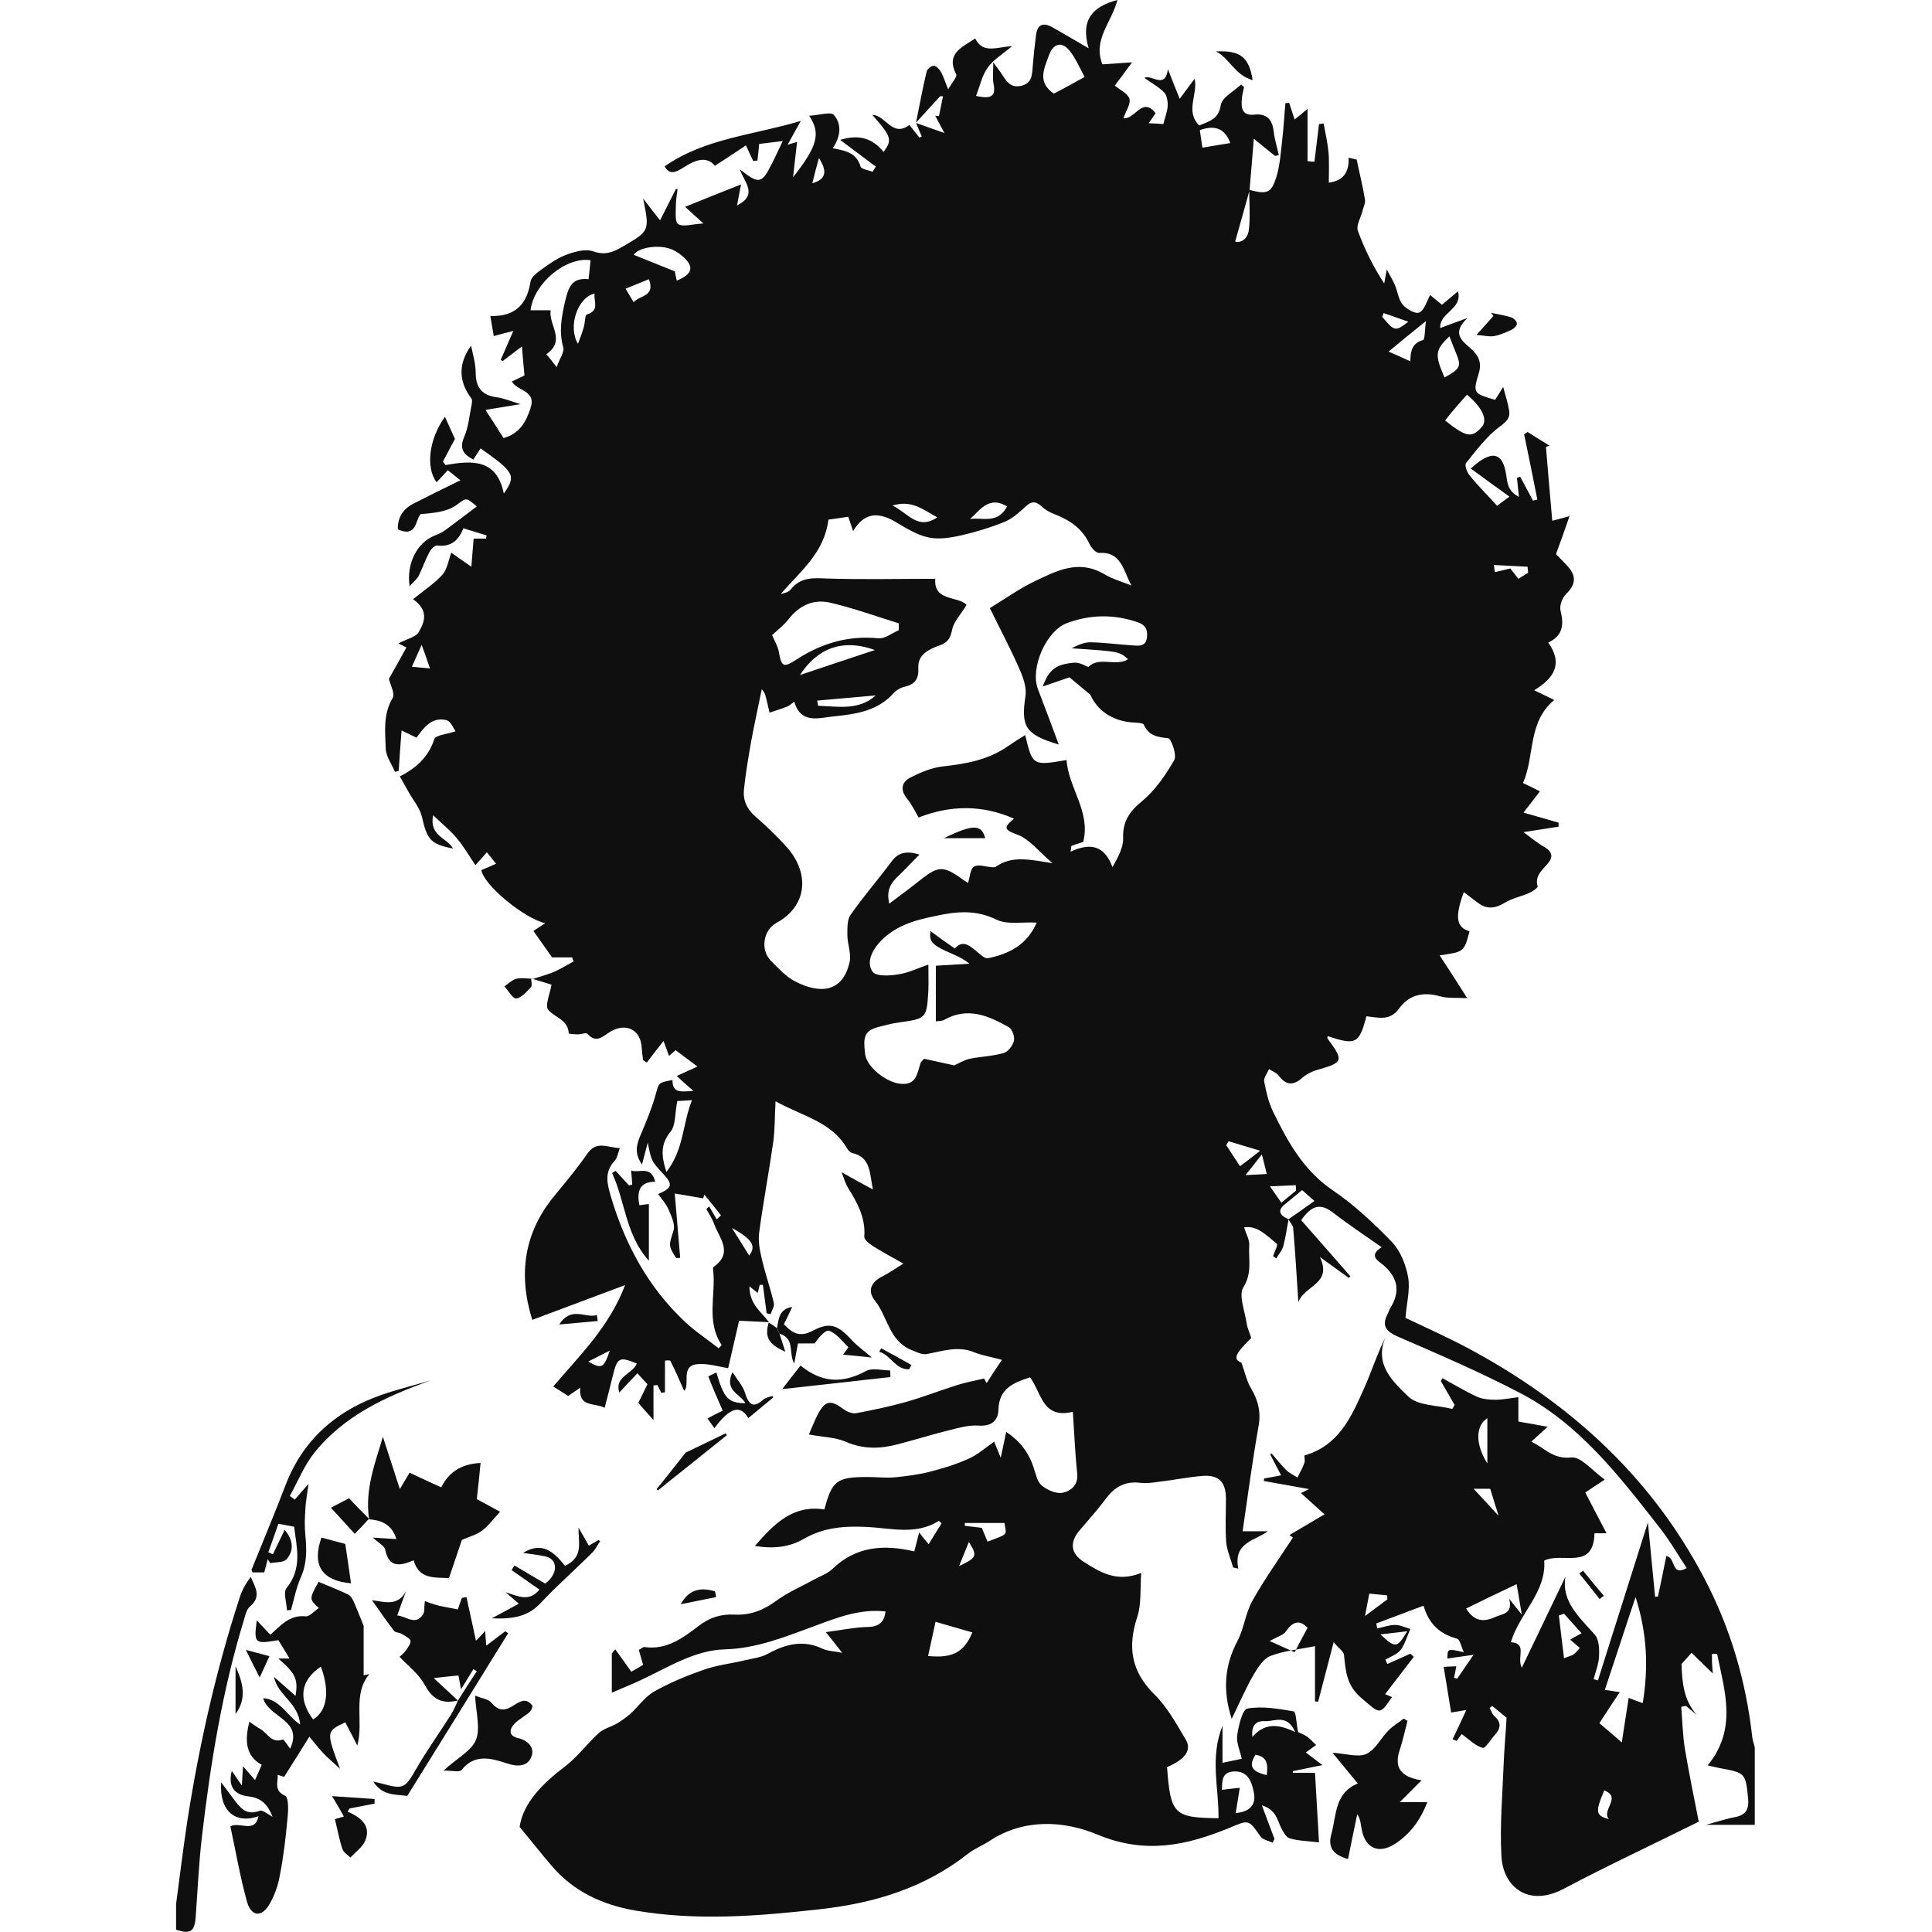 <?xml version="1.0" encoding="utf-8"?>
<!-- Generator: Adobe Illustrator 22.1.0, SVG Export Plug-In . SVG Version: 6.00 Build 0)  -->
<svg version="1.1" id="Calque_1" xmlns="http://www.w3.org/2000/svg" xmlns:xlink="http://www.w3.org/1999/xlink" x="0px" y="0px"
	 viewBox="0 0 672.6 672.6" style="enable-background:new 0 0 672.6 672.6;" xml:space="preserve">
<g>
	<path fill="#0F0F0F" d="M267.7,460.3c-3.3-0.2-6.6-0.3-10.4-0.5c-1.3,5.6-2.5,11-3.8,16.5c-3-0.4-6.8-1.7-10.6-1.4
		c-6.2,0.5-2.5,7.1-4.7,9.3c-1.5-3.2-3-6.9-4.8-10.4c-0.2-0.4-2-0.1-1.9-0.1c0,4.1,0,7.5,0,11c-0.4,0.1-0.9,0.1-1.3,0.2
		c-0.4-0.9-0.9-1.8-1.3-2.7c-0.5,0-1,0.1-1.4,0.1c0,3.7,0,7.4,0,12.1c-2.3-2.6-3.7-4.2-5.3-6c1.1-2.2,2.2-4.4,3.2-6.5
		c-1.1-1.2-2.1-2.3-3.5-3.8c-1.8,1.9-4,4.2-6.3,6.7c-1.8-5.6,4.6-6.4,6.1-10.1c-6-2.5-6.8-2.1-8.3,4c-0.9,3.6-1.8,7.3-2.9,11.4
		c-3.7-1.9-9.1,0-8.5-7c-1.7,1.2-3.1,2.1-4.2,2.9c-1.7-1.1-3.2-2.1-5.2-3.3c9.1-10.7,19.6-20.9,25-35.3c-10.7,4-21.3,8-32.3,12.1
		c-5-16-2.9-30.7,8.2-43.8c3.8-4.6,7.6-9.2,11-14.1c3.2-4.6,6.9-2.1,11.3-1.9c-0.7,1.8-0.9,3.4-1.8,4.4c-3.8,4.1-2.6,8.1-1.2,12.9
		c5,16.6,13,31.3,25.7,43.2c3.6,3.4,7.8,6.1,11.7,9.2c0.7-0.8,1.1-1.2,1-1.2c-5.4-8.1-2-17.2-2.9-25.8c-0.1-0.5-0.1-1.2,0.2-1.4
		c6.9-4.9,1.9-10,0.1-14.9c-0.6-1.8-1.8-3.5-2.7-5.2c0.3-0.3,0.7-0.6,1-0.9c0.9,1.5,1.7,3,2.6,4.5c0.5-0.5,1-0.9,1.5-1.4
		c-1.9-2.4-3.8-4.8-5.8-7.2c-0.1,0.4-0.3,0.9-0.4,1.3c-3.2-0.6-6.5-1.1-9.9-1.7c0.6,7.4,1.3,14.9,1.9,22.4c-0.5,0-1,0.1-1.4,0.1
		c-2.9-4.5-2.5-4.5-0.9-9.7c0.6-2.1-0.8-5-1.8-7.3c-0.8-1.9-2.3-3.5-3.6-5.3c4.9-2.1,5.2-3.3,2-6.8c-4.3-4.6-4.3-4.6-5.6-11.1
		c-0.6,2.3-1.2,4.6-2,7.6c-2.9-4.1-1.8-7.3-0.3-10.7c1.9-4.5,3.8-9.1,5.1-13.8c1.1-3.9,0.8-4,5.8-4.9c0,5,3.5,3.9,7.3,3.8
		c-2.1-1.8-3.6-3.2-5.8-5.2c2.5-1.1,4.5-2.1,7.2-3.3c-2.5-1.9-4.8-3.6-7.6-5.7c-0.1,0.1-1.1,1-2.3,2c-0.6-1.6-1.1-3-1.9-5.2
		c-2.2,2.8-4,5.1-5.8,7.5c-0.4-0.3-0.9-0.5-1.3-0.8c-0.2-1.4-0.4-2.9-0.5-4.3c-0.3-6.2-5.3-8.9-10.8-5.7c-2.6,1.5-4.9,4.4-8.1,0.8
		c-0.5-0.5-2.2,0.2-3.3,0.2c-1.1,0-3.2-0.2-3.2-0.3c-0.2-4.8-4.8-5.5-7.1-8.2c-1.3-1.5,0.6-5.7,1.1-8.8c-2-0.6-4.4-1.4-6.9-2.1
		l0.2,0.2c2.6-0.9,5.4-1.6,7.9-2.7c2.2-1,4.3-2.3,6.5-3.5c-0.2-0.5-0.4-0.9-0.5-1.4c-2.7,0-5.4,0-7,0c-2.5-3.5-4.4-6.2-6.5-9.2
		c1.2-0.8,2.7-1.8,4.1-2.7c-7.2-1.6-21.5-13.3-22.2-18.5c1.5-0.6,3.1-1.3,5.1-2.2c-1.1-1.4-2-2.5-3.2-4c-1.4,1.6-2.5,2.9-4,4.5
		c-2.2-3.3-4.1-6.6-6.5-9.4c-2.2-2.7-5-4.9-8.2-8c-1.5,7.3,5,7.9,6.9,11.6c-7.8-1.5-9-3.1-10.8-11c-0.7-3.1-3-5.7-4.6-8.6
		c-1-1.7-1.9-3.4-3.1-5.5c5.7-2.9,10-6.8,12-13c0.5-1.4,4.4-1.7,7.4-2.7c-0.6-0.8-1.6-3.5-3.2-3.9c-5-1.2-7.8,2.5-10.4,6.1
		c-1.4-0.7-2.9-1.4-5.2-2.5c-0.4,5.1-0.7,9.6-1,14.1c-0.4,0.1-0.8,0.2-1.3,0.3c-1.1-2.7-3.1-5.3-3.2-8c-0.2-5.9-1-12,2.4-17.7
		c0.9-1.6-0.9-4.7-1.3-6.7c1.9-3.3,3.8-6.7,6.1-10.9c-0.3-0.1-1.7-0.9-2.8-1.4c3-1.6,6.1-2.2,7.1-4c1.9-3.3,3.7-7.4-2-11.4
		c3.8-3.1,7.4-5.4,10.2-8.5c1.7-1.9,2.1-4.9,3.1-7.7c2,1.4,4.1,2.9,7,4.9c0.3-3.6,0.5-6.5,0.8-9.8c1.4,0,2.8,0,4.3,0
		c0.1-0.4,0.1-0.7,0.2-1.1c-2.6-0.8-5.1-1.6-8.1-2.5c-1.6,4.3-4.4,6.6-9.1,6c-0.8-0.1-2.2,1.3-2.7,2.3c-1.4,2.6-2.4,5.5-3.7,8.2
		c-0.6,1.2-1.8,2.1-3.2,3.7c-1.2-8,2.7-15.2,8.6-17.6c1.2-0.5,2.5-1,3.6-1.8c3.7-2.7,7.4-5.5,11.2-8.4c-4.2-3.6-3.7-2.8-7.5-0.2
		c-3.3,2.2-7.9,2.5-12.1,2.9c-1.9,2.3-1.3,8.2-7.9,5.3c-0.1-4.2,1.8-7.1,5.5-9c5.1-2.6,10.3-5.2,16.3-8.1c-1.6-1.3-2.9-2.3-4.4-3.5
		c-1.5,1.6-2.7,2.9-3.9,4.2c-3.9-5.2-2.6-15.2,2.9-22.8c1,2.3,2.1,4.6,3.5,7.7c-0.9,1.7-2.6,4.8-4.2,7.9c0.3,0.4,0.6,0.8,0.9,1.2
		c9.1-1.6,17.8-2.3,20.3,9.9c4.4-6.2,3.7-7.4-8.1-15.7c-0.8,1.2-1.6,2.5-2.5,3.9c-3.4-1.8-5-3.7-3.2-7.9c1.5-3.4,1.8-7.4,2.6-11.2
		c0.1-0.7,0.3-1.7-0.1-2.2c-4.4-5.9-4.7-11.9-0.1-18.4c0.6,3.1,1.6,6.2,1.6,9.3c0,5.2,2.1,8,7.3,8.7c2.4,0.3,4.7,1.3,8.3,2.4
		c-4.5,0.7-7.7,1.3-12.2,2c2.5,3.8,4.4,6.8,6.3,9.8c5.7-1.6,7.8-5.6,9.4-10.4c2.1-6.3-4.7-5.9-6.5-9.3c1.5-0.7,2.8-1.3,4.4-2.1
		c-0.3-3.1-0.6-6.2-0.9-10.1c-2.5,1.9-4.6,3.5-6.7,5.1c-0.2-0.1-0.5-0.3-0.7-0.4c1.3-3,2.7-6.1,4.4-10.1c-2.8,0.7-4.6,1.2-6.8,1.8
		c-0.4-2.2-0.7-4.2-1.2-7c8.8,0.3,12.8-4.2,14-12c0.2-1.3,1.8-2.7,3-3.6c2.8-2,5.7-4.2,8.9-5.5c3.1-1.2,7-2.4,9.9-1.4
		c4,1.4,6.8,0.4,10-1.5c9.7-5.6,9.7-5.5,7.4-16.9c2,2.6,3.5,4.6,5.9,7.6c2.3-4.6,3.9-7.7,5.5-10.9c0.2,0,0.4,0,0.6,0
		c-0.2,1.8-0.6,3.7-0.6,5.5c0,2.3-0.4,6,0.8,6.7c1.8,1.1,4.8,0,8.8-0.2c-3.1-2.8-5-4.5-6.4-5.8c6.4-2.6,12.7-5.1,19.5-7.8
		c-0.5,2.4-0.9,4.6-1.4,7.3c7.4-3.7,2.6-8,0.9-12.6c6.7,5.3,7.7,5.1,11.1-1.7c1.2-2.3,2.3-4.7,3.9-8.1c-3.5,0.4-6.1,0.8-8.2,1
		c-0.2,2.3-0.4,4.1-0.6,5.8c-0.5,0-1,0.1-1.5,0.1c-0.7-1.4-1.3-2.8-2.5-5.4c-3.7,2.5-7.1,4.7-10.8,7.1c-3.1-3.7-7.2-1.8-11.1,0.7
		c-2.5,1.6-4.8,2.6-6.4-0.5c13.9-9.7,30.5-10.8,47.4-15.8c-1.9,3.4-3.1,5.5-4.6,8.3c1.6-0.5,2.5-0.8,3.3-1
		c-0.4,3.8-0.9,7.5-1.4,12.3c8.4-10.7,9.8-15.2,5.6-21.4c3.5-0.2,7.5-1.5,8.6-0.3c2.9,3.3,2.3,7.7-0.4,11.6c4.1,0.8,8.3,1.4,9.7,6.4
		c0.3,0.9,2.7,1.2,4.2,1.8c0.4-0.6,0.7-1.2,1.1-1.8c-4-3-8-6-12.4-9.3c6.5-2,11.3-0.6,15.1,4.2c3.1-4.2,2.8-5.3-3.9-12.9
		c4.6,0,6.9,8,12.9,3.5c1.1,1.4,2.3,2.9,3.5,4.4c0.3-0.1,0.5-0.3,0.8-0.4c-0.7-1.6-1.3-3.1-2-4.7c3.2,1.1,6.4,2.3,9.9,3.5
		c-1.1-2.1-2.2-4-3.2-6c0.4,0,0.9,0.1,1.3,0.1c0.5-2.3,0.9-4.6,1.4-6.9c-0.3,0-0.7,0-1,0c-2.8,3.1-5.6,6.1-8.4,9.2
		c1.2-5.9,2.3-11.9,3.7-17.8c0.2-0.9,1.6-2,2.5-2c0.8,0,1.9,1.1,2.4,2c0.9,1.5,1.4,3.3,2.6,6.2c1.4-2.5,3.2-4.4,2.8-5.2
		c-3.7-7.2,1.9-9.4,6.6-12.5c2.8,5.5,7.5,2.9,12.8,2.7c-3.3,2.8-6.5,4.7-8.4,7.4c-2,2.7-2.7,6.3-4.1,9.9c5.1,1.1,7,0.3,6.1-4.2
		c-0.4-2-0.1-4.2-0.1-7.5c1.6,2.2,2.5,3.3,3.3,4.6c1.5,2.3,2.9,4.3,6.3,3.6c3.7-0.8,3.9-3.5,4.1-6.4c0.3-3.8,0.7-7.6,1.2-11.4
		c0.5-3.8,2.7-4.3,5.7-2.6c3.9,2.2,7.6,4.4,12.6,7.3C376,6.6,380.7,2.2,389,0c-1.8,7.5-8.7,13.8-5.2,22.4c3.1-0.2,6.1-0.4,10.3-0.7
		c-2.4,3.3-4.2,5.7-6,8.1c1.8,1.5,4.5,2.7,5.1,4.6c0.5,1.8-1.2,4.2-2.1,6.7c3.9,0.8,6.5-7.7,11.2-1.7c-0.6,0.9-1.3,2-2.4,3.5
		c2.3,0.1,4.2,0.2,5.1,0.3c0.6-2.5,1.4-4.3,1.5-6.2c0.1-1.6-0.2-3.7-1.2-4.8c-1.9-2-4.5-3.3-6.9-5.1c2.6-1.3,7.2,4.2,8.2-3
		c1.4,3.6,2.6,6.6,4.1,10.3c1.9-2.6,3.4-4.6,5.2-7c1.2,5.5-3.4,11.3,1.6,16.3c3.3-1.5,6.7-2,7.5-7.1c0.4-2.7,4.6-4.8,7.1-7.2
		c0.3,0.3,0.6,0.6,1,0.9c-0.3,1.5-0.7,2.9-0.8,4.4c-0.2,3.1,0.2,5.7,4.5,5.2c4.1-0.4,6.1,1.6,6.6,5.7c0.3,2.8,1.2,5.6,1.8,8.4
		c-0.4,0.1-0.9,0.2-1.3,0.3c-2.4-1.9-4.8-3.9-7.4-6c-0.5,6.4-1,12.2-1.5,18c-1.6,5.9-3.3,11.7-5,17.8c2.3,0.6,4.5-1.2,4.8-4.3
		c0.5-4.5,0.1-9.1,0.1-13.7c6.2,1.6,7.6,1.2,9.4-4.3c1.3-4.2,1.6-8.8,2.1-13.2c0.5-4.2,0.7-8.4,1.1-12.7c0.4,0,0.9-0.1,1.3-0.1
		c0.6,1.9,1.2,3.7,1.9,5.8c1.6-1.3,3-2.4,4.5-3.7c0,6.3,0,12.3,0,18.2c0.8,0.1,1.6,0.2,2.4,0.2c0.5-4.4,1.1-8.7,1.6-13.1
		c0.5-0.1,1-0.1,1.6-0.2c0.6,3.3,1.4,6.7,1.7,10c0.3,3.4,0.1,6.9,0.1,10.6c5.1-0.7,7.1-3.6,6.9-8.7c1.6,0.4,2.9,0.7,2.8,0.6
		c1.1,5.3,2.2,9.6,2.9,14c0.2,1.3-0.6,2.7-0.9,4.1c-0.6,2.2-2.2,4.9-1.6,6.7c2.3,6.3,5.3,12.4,9.2,18.4c0.2-1.3,0.5-2.6,0.9-4.9
		c1.2,2.4,2.2,3.9,2.8,5.4c1,2.3,1.2,5,2.7,6.8c1.3,1.6,4.4,3.4,5.8,2.8c1.7-0.7,2.5-3.7,3.8-6.1c0.5,0.5,2.2,1.8,4.1,3.4
		c1.7-1.4,3.3-2.8,5.6-4.7c1.6,6.4-6.6,7.4-6.2,12.8c2.6-1,5.2-1.9,9.5-3.5c-5.1,4.8-2.6,7.4,0.3,9.9c2.9,2.5,5,4.9,3.6,9.4
		c-2.1,6.9-1.8,7,5.7,9.2c0.7-1.1,1.5-2.3,2.8-4.5c0.9,3.3,1.7,5.8,2.1,8.3c0.4,2.7-1.1,3.9-3.4,5.6c-4.5,3.4-8,8.1-11.6,12.6
		c-0.6,0.7,0.3,3.3,1.3,4.4c2.9,3.6,6.2,6.8,9.5,10.5c0.8-0.6,1.9-1.5,4.3-3.2c-4.7-3.4-8.9-6.4-13.5-9.8c1.3-1,2.4-2.1,3.7-2.9
		c4.4-2.8,7.1-1.8,8.3,3.3c0.5,1.9,0.5,4,1.2,5.8c0.6,1.5,1.8,2.8,3.6,3.7c-0.2-2.2-0.5-4.4-0.7-6.6c0.4-0.2,0.8-0.3,1.1-0.5
		c1.5,2.8,3,5.6,4.5,8.4c0.5-0.1,1-0.3,1.5-0.4c-1.5-7.6-3-15.1-4.6-22.7c0.4-0.3,0.8-0.5,1.2-0.8c2.6,1.6,5.1,3.2,7.7,4.8
		c-0.4,0.1-0.9,0.2-1.3,0.4c0.7,8.4,1.4,16.8,2.2,25.7c2-0.5,3.1-0.8,6-1.6c-1.7,5-3.1,8.8-4.7,13.2c1,1.1,2.7,2.7,4.2,4.4
		c3,3.4,2.6,6.3-0.7,9.5c-1.3,1.3-2.4,4.1-1.9,5.9c1.2,4.8,0.8,8.6-4.3,11c5.2,7.3,2.1,12.4-4.9,16.6c2.9,1.4,4.8,2.3,7,3.4
		c-9.4,7.8-6.7,19.5-10.9,28.9c1.9,0.9,3.8,1.8,5.9,2.9c-1.9,2.5-3.6,4.7-5.7,7.4c4.6,1.3,8.4,2.4,12.2,3.5c0,0.5,0,0.9,0,1.4
		c-3.8,0.6-7.6,1.2-12.2,1.9c2.6,1.9,4.8,3.8,7.3,5.2c3,1.8,3,3.7,0.9,6c-1.9,2.2-4.3,4.1-3.3,7.7c0.1,0.5-1.8,1.8-3,2.3
		c-2.7,1.2-5.8,1.8-8.3,3.3c-3.2,2-6.1,2.5-9.2,0.3c-1.7-1.2-3.4-2.6-5.2-3.9c-3.2,8.7-2.6,12.3,2,13.6c-1.9,7.2-1.9,7.2-10.4,8.4
		c3,4.6,5.8,8.9,9.6,14.9c-4-0.2-6.8,0.1-9.3-0.6c-5.9-1.7-10.9-0.7-14.5,4.3c-3.2,4.4-7.3,3-11.3,2.6c-2.5,9.6-3.7,10.2-13.5,6.9
		c0,0.3-0.2,0.7,0,0.9c5.7,7.7,5.5,8.3-3.7,10.9c-1.8,0.5-3.7,1.5-5.1,2.7c-3.2,2.9-5.8,2.6-8.3-0.8c-0.8-1-2.2-1.5-3.3-2.2
		c-0.6,1.4-1.9,3-1.7,4.3c0.7,3.6,1.5,7.2,3.1,10.5c5.1,10.5,10.6,20.5,20.8,27.4c7.5,5.1,14.2,11.4,20.5,17.9
		c3,3.1,4.9,7.9,5.7,12.2c0.8,4.4-0.5,9.2-0.9,14.3c6.9,3.3,14.3,6.6,21.5,10.4c35.2,18.8,63.8,44.5,82.5,80.2
		c9.1,17.3,14.5,35.7,16.7,55.1c0.1,1.3,0.6,2.5,0.9,3.8c0,9,0,18,0,27c-5.2,0-10.5,0-17,0c4.3-1.2,7.4-2.2,10.6-2.8
		c3.5-0.8,4.4-3,4.1-6.2c-0.9-9.1-0.9-9.1-10.1-10.8c-1.1-0.2-2.2-0.5-4-0.9c10.4-12.7,5.9-25.8,3.3-38.8c-0.6,0-1.2,0-1.8,0
		c0,0.9,0,1.8,0,2.7c0,0.8,0.1,1.6,0.3,4.1c-3-2.9-5-4.8-7.4-7.2c-0.9,1-2.2,2.5-3.5,3.9c0.2,6.5,0.8,12.7,5.3,17.7
		c-1.2-1-2.5-2-3.7-3.1c-0.6,0.1-1.1,0.2-1.7,0.3c0.4,4.9,0.5,9.9,1.3,14.8c1.5,8.8,3.3,17.6,4.8,25.2
		c-16.3,8.1-31.8,15.3-46.9,23.3c-12.5,6.7-21.3-0.7-21.8-11.4c-0.6-10.8,0.4-21.6,0.8-32.4c0.2-5.1,0.7-10.1,1-15.7
		c-1.3-1.1-3.2-2.6-5-4.1c-0.3,0.2-0.6,0.5-0.9,0.7c0.5,1,0.9,2.2,1.7,2.9c2.4,2.1,2.2,4.2,0.2,6.4c-1.5,1.6-3.4,4.9-4.3,4.6
		c-2.6-0.7-4.7-2.9-7.3-4.8c-0.2,0.2-1,1.3-1.8,2.4c-0.5-0.2-0.9-0.4-1.4-0.6c1.6-3.3,3.1-6.6,4.8-10.2c-1.5,0.3-3.1,0.5-5.3,0.9
		c-0.8-5.1-1.7-10.2-2.6-15.9c1-0.1,2.7-0.1,4.4-0.2c-0.3,1.5-0.5,2.7-0.8,4c0.4,0.1,0.8,0.2,1.1,0.3c1.7-2.5,3.5-5.1,5.7-8.3
		c-3.5,0.5-6.3,0.9-9.1,1.3c0-3.5,0-3.5,5.7-2.2c-0.9-2-1.4-4.5-2.3-4.7c-6-1.6-9.9-5.1-11.7-11.5c-5.9,2.2-11.2,4.2-16.5,6.2
		c0.1,0.6,0.3,1.1,0.4,1.7c2.1-0.4,4.1-1.2,6.2-1.2c1.8,0,3.5,0.9,5.3,1.4c-1.1,2.4-1.8,5.1-3.3,7.2c-1.2,1.6-3.5,2.4-5.4,3.5
		c0.2,0.5,0.5,1,0.7,1.5c2.7-1.2,5.4-2.4,8-3.6c0.4,0.4,0.8,0.7,1.2,1.1c-3.3,4.3-6.6,8.6-10,13c1,0.4,1.7,0.7,2.4,1
		c-4.4,6.7-4.3,5.7-10.6,0.4c-5.3-4.5-5.5-9.4-6.1-15c-0.1-1.3-1.9-2.4-3.6-4.5c-2.1,7.9-3.7,14.3-5.4,20.7c-0.4,0-0.8,0-1.1-0.1
		c0-6.8,0-13.5,0-19.2c-5.6,1.1-10.8,1.6-15.5,3.4c-2.4,0.9-4.3,3.9-5.8,6.4c-2.8,4.8-5,10-7.7,15.5c-3.2-9.9-2.5-18.6,2-27.1
		c2.3-4.4,2.8-9.7,5.2-14c4.2-7.5,9.2-14.5,14.1-22c0,0-0.8-0.6-1.2-0.9c3.8-2.2,7.6-4.5,12.2-7.2c-3.1-2.8-5.5-5-8.2-7.4
		c1.2-0.6,2.2-1.1,2.8-1.4c-5.2-0.9-10.4-1.9-15.7-2.8c0-0.3,0.1-0.6,0.1-0.9c1.8-0.3,3.5-0.6,5.9-1.1c-1.4-2.6-2.6-5-3.8-7.3
		c0.2-0.1,0.4-0.2,0.5-0.3c1.7,2,3.3,4,5.1,5.8c1.1,1.1,2.6,1.7,3.9,2.6c0.8-1.7,1.8-3.3,2.4-5.1c0.3-0.7,0-1.6,0-2.6
		c12-3.4,16.4-13.5,20.8-23.4c2.6-5.8,4.5-11.9,7.5-17.9c-4.2,9.7,2.7,15.7,7.9,20.8c3.3,3.2,10.1,3,15.3,4.3c0.3-0.5,0.6-1,0.8-1.4
		c-1.6-2.8-3.2-5.5-4.8-8.3c0.2-0.3,0.4-0.7,0.6-1c4,2.2,7.8,4.5,11.9,6.4c1.9,0.9,4.3,1.1,6.5,1.1c2.5,0,4.9-0.5,8-0.9
		c0,3,0,5.7,0,8.5c3.5,0.6,6.4,1.1,10.2,1.8c-2.1,1.9-3.7,3.4-5.7,5.2c4.6,2.1,7.5,6.2,13.9,5.5c3.4-0.4,7.4,4.7,11.7,7.7
		c-2.9,1.9-4.9,3.2-6.8,4.5c2.4,4.7,4.8,9.2,7.4,14.2c-1.8,0-2.9,0-4.2,0c-0.3,13.1-11.2,6.4-17.5,9.5c0.8,11-8.6,18.3-11.6,28.4
		c5.9,0.5,1.9,5.2,3.8,8.9c5.3-11.1,10.3-21.5,15.2-31.7c-1.5,8.8,5,14.2,10.3,20.3c1.4,1.7,1.5,4.8,1.4,7.3
		c-0.1,2.7-1.2,5.4-1.9,8.1c0.5,0.1,1,0.3,1.5,0.4c5.7-18,11.4-36.1,17.4-55c0.9,9.2,1.7,17.5,2.5,25.9c0.3,0,0.6-0.1,1-0.1
		c1-4.7,2-9.5,2.9-14.1c3.4,0.5,1.6,7.3,7.1,4.2c-3.3-5-6.1-9.9-9.6-14.3c-14-17.9-27.9-36-48.5-46.7c-13.8-7.2-28.2-13.4-42.5-19.6
		c-4.4-1.9-5.6-4-3.4-8.1c0.3-0.6,0.5-1.3,0.8-1.8c3.5-5.6,2.8-10.4-2.3-14.9c-1.6-1.4-5.6-3.2-0.7-6.3c-6-4.2-11.7-8-17-12.1
		c-4.3-3.3-7.4-2.5-11,2.7c5.6,6.3,11.3,12.9,17.1,19.5c-0.2,0.2-0.3,0.4-0.5,0.6c-3-2.1-5.9-4.3-10.1-7.3c4.4,9.4-5.1,9.7-7.5,15.7
		c-0.6-9.5-1.1-17.7-1.8-25.8c-0.1-1-1.1-2-1.7-3c2.9-2,5.8-4,9.1-6.4c-1.8-1.6-3.3-2.9-4.3-3.8c-2.3,1.9-4,3.4-5.8,4.8
		c-2.7,2.1-2.4,3.8,1.1,5.4c-0.6,3.1-1,6.2-1.8,9.2c-0.4,1.6-1.6,2.9-2.5,4.4c-0.4-0.3-0.7-0.5-1.1-0.8c0.5-1.5,1.8-3.9,1.3-4.3
		c-3.5-2.8-6.8-6.5-11.4-5.7c0.7,2.2,2,4.4,1.8,6.4c-0.3,4.7,1.1,9.4-2,14.4c-1.8,2.8,0.5,8.3,1.1,12.6c0.3,1.8,1.1,3.4,1.6,5.1
		c-5.9,5.8-6.3,7.4-3.4,8.6c1.3,3.7,1.9,6.5,3.2,8.7c2.6,4.3,3.7,8.6,2.7,13.7c-2.1,11.9-3.7,23.9-5.5,36.3c3.2,0,6,0,8.8,0
		c-4.7,3.4-12.1,3.9-10.3,13c-0.6-0.1-1.2-0.3-1.8-0.4c-0.8-2.9-2.1-5.8-2.4-8.7c-0.4-5.1-0.1-10.3-0.1-15.5c-0.1-5.5-2.4-8-7.9-7.7
		c-5.2,0.4-10.4,1.5-15.7,2.1c-2.1,0.3-4.3,0.6-6.4,0.3c-5.3-0.6-8.9,1.6-11.9,5.7c-2.8,3.7-5.9,7.2-8.9,10.7
		c-3.7,4.2-3.4,8.2,1.4,11.2c5.7,3.6,11.4,7.2,19.9,3.8c-0.4,5.8,0.1,10.9-1.4,15.4c-3.4,10.4-2.1,18.9,6,26.9
		c4.5,4.4,7.6,10.2,10.9,15.7c2.2,3.7-0.2,6.9-6.5,9.6c1.2,16.5,2.4,17.6,17.9,17.8c0.2-10.4-3.1-20.9,1.4-32.2c0,4.9,0,8.7,0,12.9
		c2.7-0.6,5-1,6.7-1.4c-0.6-2.8-1.9-5.6-1.6-8.1c0.5-3.4,1.8-9.1,3.6-9.4c5.2-0.9,10.8,0.1,16.1,1c0.8,0.1,0.9,4.1,1.5,7.2
		c0.5,0.2,2,0.8,3.3,1.7c1.1,0.8,2,1.9,3,2.8c-1.1,0.8-2.2,1.6-3.6,2.6c1.4,1.1,2.9,2.2,5.8,4.4c-4.3,0.9-7.3,1.5-10.3,2.1
		c0,0.2,0,0.4,0,0.6c2.3,0,4.6,0,7.7,0c0.5,8,0.9,15.9,1.4,24.2c-4-0.5-7.2-0.5-10.2-1.4c-1.3-0.4-2.3-2.3-3-3.7
		c-1.4-2.7-1.6-6.2-6.7-7.8c1.8,4.8,3.1,8.2,4.4,11.7c-0.2,0.4-0.5,0.9-0.7,1.3c-1.4-0.7-3.4-1-4.2-2.2c-4.2-6-4-5.8-10.9-2.9
		c-14.9,6.1-29.2,9.2-45.8,2.3c-11.5-4.8-25.5-5.8-37.6,2.2c-2.4,1.6-5.1,2.6-7.3,4.3c-15.3,12.1-32.9,17.4-52,19.5
		c-21.4,2.4-42.8,4.1-64.2,0.4c-11.4-2-21.3-6.6-28.9-15.5c-3.6-4.2-7-8.5-11.2-13.6c1.2-8.2,7.8-15,15.9-21.1
		c4.3-3.3,7.6-7.9,11.7-11.6c1.7-1.5,4.2-2.1,6.3-3.3c1.7-1,3.3-2.2,4.8-3.5c2.7-2.5,5-5.8,8.1-7.6c5.5-3.1,11.3-5.5,17.3-7.6
		c4.5-1.6,9.3-2.1,13.9-3.2c2.9-0.7,6-1,8.5-2.4c6.2-3.4,12.3-4.9,19-1.7c1.7,0.8,3.8,0.8,6.8,1.4c-2.1-2.7-3.5-4.5-5.7-7.2
		c5.5-0.7,10.1-1.7,14.8-1.8c4-0.1,5.6-2,6-5.4c-9-1-17,2.2-25.3,5.3c-9.8,3.6-19.7,7.6-30.6,7.9c-10.7,0.3-19.8,6.3-29.3,10.7
		c-3.1,1.5-6.3,2.7-10.1,4.4c0-5.3,0-9.5,0-13.7c0.4-0.5,0.8-0.9,1.2-1.4c1.8,2.5,3.7,5.1,5.6,7.8c1.5-0.9,2.8-1.6,4.1-2.4
		c-0.5-1.8-1-3.3-1.5-5.2c0.7-0.3,1.4-1.1,2-1c7.7,1.1,13.4-3.2,18.9-7.4c3.9-3,7.8-4.1,12.4-3.9c5.6,0.3,10.2-1.6,14.7-4.9
		c4.1-3,8.9-5,13.4-7.5c2-1.1,4.4-1.9,6-3.5c8.2-7.9,17.9-8.6,28.5-6.1c0.5-2.1,1.1-4.1,1.7-6.6c1.2,1.6,2.1,2.7,3.3,4.1
		c1.6-2.6,3.1-5,4.5-7.3c-0.6-0.5-1-0.9-1-0.8c-7.9,5-16.6,2.5-24.8,2.1c-7.9-0.4-15.1,0.1-22.1,4.1c-5,2.9-10.5,3.6-17.1,2.5
		c6.8-7.8,13.3-14.4,24.2-12.7c2.7-10.1,4.3-11.3,15.1-11.3c3.2,0,6.4,0.4,9.5,0.1c4-0.4,8.1-0.9,12-1.9c4.7-1.2,9.3-2.6,13.7-4.6
		c3.1-1.4,5.8-3.8,8.8-5.9c0.3,0.7,1,2.4,2.3,5.6c0.8-3.8,1.3-6.1,1.9-9c4.7,3.1,7.8,7.1,9.5,12.3c0.8,2.2,1.2,4.9,2.8,6.3
		c1.9,1.6,5,3,7.3,2.6c2.9-0.6,5.6-2.7,5.1-6.8c-0.7-6.9-1-13.9-1.5-21.4c-10.7,2.6-10.9-6.7-14.9-12c-5.6,1.8-10.8,3.8-11,11.2
		c-0.1,4-2.5,5.9-7,5.6c-3.2-0.2-6.6,0.7-9.7,1.5c-6.1,1.5-12.2,3.4-18.3,5c-6.1,1.6-11.9,1.8-18-0.8c-3.8-1.7-8.3-1.7-13-2.6
		c1-2.3,1.9-4.6,3-6.8c2.7-5.1,4.5-5.4,9.1-2c1.2,0.9,3,1.6,4.3,1.4c5.8-1.1,11.6-2.3,17.3-3.9c6-1.7,11.9-4,17.9-5.9
		c3.1-1,6.2-1.5,9.4-2.3c0.3,0.5,0.6,1.1,0.9,1.6c1.7-2.7,3.5-5.4,5.3-8.1c-3.7-1-6.8-1.5-9.6-2.6c-5.7-2.4-11.1-0.4-16.6,0.6
		c-1.7,0.3-3.7-0.8-5.5-1.5c-7.6-3.2-8.1-11.6-12.5-17.1c-2.7-3.4-1.4-6.4,2.5-8.4c2.2-1.1,4.2-2.5,7.4-4.5
		c-4.2-2.4-7.5-4.1-10.6-6.1c-1.2-0.8-3.1-2.2-3-3.3c0.5-6.6-2.5-11.9-5.8-17.2c-0.8-1.3-1.2-2.9-2.1-5.2c3.9,2.2,7,3.9,10.9,6
		c-1.2-5.8-0.7-11.2-7.2-12.7c-0.7-0.2-1.4-0.9-1.8-1.6c-5.4-9.3-15.5-11.2-24.9-16.4c-0.3,5.4-0.2,9.8-0.8,14.2
		c-1.5,10.5-3.5,21-4.9,31.5c-0.4,2.9,0.2,6.1,0.9,9.1c1.2,5.2,3,10.2,4.2,15.4c0.3,1.2-0.7,2.6-1.1,3.9c-0.5-0.1-1-0.2-1.4-0.3
		c-0.4-3.3-0.9-6.6-1.3-9.9c-0.4,0-0.7,0-1.1,0c-0.2,0.8-0.4,1.6-0.7,2.8c-0.9-0.7-1.7-1.3-2.9-2.3
		C260.9,454.2,265.2,456.8,267.7,460.3C267.7,460.3,267.7,460.3,267.7,460.3z M393.9,203.8c-2.8-4.8-3.3-11.8-11.2-11.3
		c-1.1,0.1-2.8-1.8-3.4-3.1c-2.5-5.4-6.8-8.3-12.2-10.4c-1.7-0.6-3.3-1.6-4.6-2.8c-2.1-1.9-3.6-1.6-5.5,0.2c-2.2,2-4.5,4.1-7.1,5.2
		c-4.9,2-10.1,3.6-15.3,4.8c-3.7,0.8-7.8,1.5-11.4,0.7c-4.1-0.9-7.9-3.3-11.6-5.5c-6.3-3.7-11-2.8-14.6,3.3c-0.6-1.7-1.1-3.3-1.7-5
		c-2.5,0.4-4.8,0.7-6.9,1c-1.4,11.6-9.9,18.1-16.6,25.9c1.4-0.3,2.8-0.7,3.5-1.6c3.4-4.3,7.7-4,12.5-3.8c12.3,0.4,24.7,0.1,37.8,0.1
		c-0.6,8,8,5.9,10.9,9.1c-1.9,3.2-4.4,5.7-5,8.5c-0.6,3-1.5,4.6-4.4,5.6c-3.7,1.3-7.6,3.2-7.4,7.7c0.2,4-1.1,5.8-4.8,6.7
		c-1.4,0.3-2.9,1.2-3.8,2.2c-5.6,6.3-13.2,7.3-20.8,8.1c-5.3,0.5-11.4,2.8-13.8-5.1c-1.2,0.8-1.8,1.5-2.5,1.7
		c-2,0.8-4.1,1.4-6.1,2.1c-0.5-2.1-0.9-4.1-1.5-6.2c-0.2-0.8-0.9-1.5-1.2-2c-1.2,6-2.5,11.8-3.6,17.7c-1,5.7-2,11.4-2.6,17.2
		c-0.4,3.6,0.9,6.7,3.8,9.3c3.9,3.4,7.7,7,11.1,10.8c8.4,9.5,6.8,20.8-3.6,26.4c-4.6,2.5-5.7,9.4-1.9,13.2c2.6,2.6,5.2,5.5,8.3,7.1
		c8.8,4.6,16.8,3.9,19.1-6.8c0.6-2.9-0.8-6.2-0.8-9.3c0-2.4-0.1-5.3,1.1-7c4.5-6.4,9.6-12.3,14.3-18.6c2.3-3.1,5.1-3.8,9.7-2.4
		c-2.7,2.7-4.9,5.1-7.2,7.3c-2.6,2.4-4.5,5-3.3,9.8c4.2-3.2,7.9-5.9,11.5-8.8c5.3-4.1,7.4-4.3,12.8-0.5c1,0.7,2,1.4,3.1,2.1
		c0.7-2.2,0.8-5,2.1-5.7c1.4-0.9,3.9,0,6,0.2c0.5,0,1.1,0.1,1.5-0.1c5.7-4.1,12.1-2.5,19.8-1.3c-4.8-4.1-8.1-8.5-12.4-10
		c-5.1-1.8-4.1-2.8-1-5.5c-11.1-4.9-22.2-4.7-33.2-0.4c-1.4-2.4-2.4-4.6-3.9-6.4c-2.5-3-2.2-5.8,1-7.5c3.6-1.8,7.5-3.5,11.5-3.9
		c8.1-0.9,15.8-2.3,22.6-7.1c1.9-1.3,3.8-2.5,5.9-3.8c2.6,10.7,2.6,10.7,14.4,8.7c0.7,9.8,8.5,18,5.8,28.5c-1.5,0.5-2.8,0.9-4.1,1.4
		c-0.1,0.7-0.2,1.3-0.3,2c6.9-3.2,11.8-2.2,14.6,5.4c1.9-3.5,3.8-6.8,3.7-10.1c-0.2-5.8,2.2-9.3,6.6-12.9c4.6-3.8,8.2-9.1,11.2-14.3
		c1-1.7-1.1-7.5-2.1-7.6c-3.8-0.4-6.7-0.8-8.5-4.7c-0.3-0.7-2.7-0.7-4.1-0.8c-7.2-0.6-12.2-4.4-14.5-9.6c-2.4-2-4.8-4.1-7.3-6.1
		c-2.6,0.9-5.6,1.9-9.3,3.2c2.2-6,4.7-7.8,11.1-8.3c1.8-0.1,3.7,1.1,4.8,1.5c3.7-3.8,9.7,0,13.8-2.7c-3-2.7-3-2.7-19.6-3.8
		c2-1.1,4.3-2.1,6.5-2.1c5,0.1,10,0.8,14.9,1.1c2.2,0.2,4.5,0.3,4.8-2.9c0.3-2.7-0.6-4.3-3.3-5.2c-8.2-2.8-16.4-2.7-24.5,0.3
		c-7.3,2.7-12.9,15.6-10.2,22.9c2.4,6.3,4.8,12.6,7.3,19.4c-11.7-3.5-13.2-6.2-11.6-16.9c0.5-3.2-1-7-2.4-10.1
		c-3.2-7.2-6.9-14.1-10-20.5c5.9-3.6,10.5-6.9,15.5-9.3c7.6-3.6,15.2-7.7,24-2.7C387.3,201.6,390.7,202.6,393.9,203.8z M332.4,330.2
		c2.3-2.4,4-2.1,7.6,1c1.2,1,2.8,2.6,3.9,2.4c7.4-1.5,13.7-4.7,17-12.4c-4.9-0.3-10.1,0.8-13.9-1c-7.3-3.6-14.1-2.9-21.4-1.3
		c-7.4,1.5-14.4,3.5-19.7,9.5c-2.7,3.1-4.2,7.1-2.1,9.9c1.2,1.7,6,1.4,9,0.9c3.5-0.5,6.8-2.2,10.4-3.4c0,3.4,0.1,6.2,0,9
		c-0.6,9.8-0.6,9.8-10.5,11.2c-1.5,0.2-2.9,0.5-4.4,0.9c-7.2,1.6-8,2.9-7.1,10.2c0.6,4.3,7.2,9.7,12.3,10.2c5.6,0.6,5.8-3.7,7-7.3
		c0.1-0.3,0.4-0.5,1.2-1.4c3.4,0.7,7.2,1.6,10.5,2.3c1.9-0.9,3.6-1.9,5.4-2.3c3.9-0.8,8-0.9,11.8-2c1.5-0.4,3.2-2.6,3.6-4.3
		c0.3-1.4-0.6-4-1.8-4.7c-7.1-4-14.4-7.2-22.6-2.5c-0.8,0.4-1.8,0.3-2.8,0.5c0-6.6,0-12.8,0-19.4c4.1-0.2,7.9-0.5,11.7-0.7
		c-2.7-2.2-5.6-3.2-8.4-4.5c-4.8-2.3-5.6-3.4-5.2-6.9C326.8,326.3,329.6,328.3,332.4,330.2z M312.9,219.4c0-0.8,0-1.6,0-2.4
		c-7.8-2.4-15.5-5.2-23.5-7.1c-6-1.5-11,0.7-14.9,5.7c-1.7,2.2-4,3.9-5.7,5.5c0.8,2,2,3.8,2.3,5.7c1,5.4,1.6,5.8,6.2,2.8
		c8.6-5.6,17.9-8.4,28.4-7.4C308,222.5,310.5,220.4,312.9,219.4z M571.9,592.9c2-12.3,1.6-24-2.5-36.9c-3.9,11.6-7.2,21.9-10.7,32.3
		c2.1,0.3,3.8,0.6,5.2,0.8c-2.5,3.7-4.7,7.1-7.1,10.8c2.4,2,4.7,4,7.8,6.7c0.9-5.8,1.6-10.5,2.4-15.5
		C568.3,591.6,569.8,592.2,571.9,592.9z M193.8,127.8c1.1-3.1,2.7-5.2,2.3-6.8c-1.6-5.7-0.6-10.7,0.7-16.4c1.3-5.6,2.9-7.9,8.1-7.4
		c0.3-2.5,0.5-4.6,0.7-6.6c-8.5-1.3-19.7,7.9-20.9,17.4c2.2,0,4.3,0,7,0c-0.8,5.2,5.5,10.5-1.5,15.3
		C191,124.3,191.9,125.3,193.8,127.8z M377.6,26.8c-1.8-3.3-3.1-6.5-5.2-9.1c-2.7-3.4-5.7-2.6-7.2,1.5c-1.7,4.7-4.2,9.4,1.7,13.4
		C370,31,373.4,29.1,377.6,26.8z M325.7,564.6c-0.8,3.6-1.7,7.8-2.6,11.9c8.4,0.9,12.6-1.3,15.4-8.2
		C334.3,567.1,330.1,565.9,325.7,564.6z M510.7,137.4c-1.2,1.4-2.4,2.7-3.6,4.1c-1.4,1.6-2.7,3.2-4,4.9c7.3,5.8,9.3,6.2,12.7,2.3
		C518,146.3,516.3,142.1,510.7,137.4z M510.4,560c2.9,4.6,6.2,4.7,10,3c2.5-1.2,6.4-1,5-6.4c1.6,2,2.5,3.2,4.4,5.5
		c-0.7-4-1.1-6.5-1.8-10.6C521.6,554.5,516.1,557.2,510.4,560z M235.6,97.7c5.6-2.3,6.2-4.9,2-8.5c-1-0.9-2.1-1.6-3.3-2.2
		c-4.2-2-11.8-1.1-13.7,1.7c4.5,1.8,9,3.6,14.4,5.8C234.9,94.5,235.2,95.9,235.6,97.7z M235.8,383.3c-0.9,4.3-0.5,8.3-2.3,10.6
		c-3.5,4.3-3.4,8.2-1.5,14.1c6.1-7.8,5.6-16.7,8.9-25C238.1,383.2,236.4,383.3,235.8,383.3z M304.6,226.3c-14.2-5.1-22,2.4-26.1,8.7
		C286.6,232.3,295.7,229.2,304.6,226.3z M430.2,631.2c5.4-0.5,7.1-3.3,6.3-7.2c-0.7-3.5-1.9-7.4-6.7-7.3c-4.6,0.1-4.3,3.5-4.4,6.4
		c2.3-0.3,4.3-0.5,6.2-0.7C431.2,625.3,430.7,627.8,430.2,631.2z M502.9,131.4c7.5-4.1,5.4-4.2,1.7-14.3
		C499.6,121.8,499.4,123.5,502.9,131.4z M207,102.2c-5.9,1.3-9.4,11.5-5.8,17.5c0.8-2.1,1.5-3.9,2-5.7c0.5-1.5,0.4-4.3,1.1-4.5
		C208.9,108.1,206.6,104.8,207,102.2z M442,571.3c3.5,1.6,6.1,2.7,8.7,3.9c1.7-3.2,3.1-5.8,4.5-8.5c-2.6-2.8-5-2.4-7.5,1.2
		C446.9,569.2,444.9,569.7,442,571.3z M491,125.8c0-3.7,0.7-6.4,4.4-7.4c0.7-0.2,0.6-3.5,1-6.6c-5.2,4.2-8.9,7.2-13,10.6
		C486.4,123.7,488.5,124.6,491,125.8z M550.6,568.6c-2.3-2.6-4.2-4.7-6.1-6.8c-0.6,0.2-1.2,0.4-1.8,0.6c0.6,4.8,1.1,9.6,1.8,14.9
		c1.9-0.8,2.8-0.9,3.4-1.4c0.7-0.5,1.3-1.3,2.1-2.2c-1.2-1-2.1-1.8-3.4-2.9C547.8,570.1,548.9,569.5,550.6,568.6z M343.8,536.7
		c7.6-2.9,6.5-2.1,5.9-6.5c-4.6,0-9.2,0-13.8,0c0,0.3,0,0.7,0,1c2,0.2,4.1,0.5,5.9,0.7C342.5,533.6,343.1,535,343.8,536.7z
		 M418.6,51.4c3.5-0.6,6.7-1.1,9.7-1.6c-2-5.5-5.8-6.2-10.6-4.5C418,47.3,418.3,49.2,418.6,51.4z M284.5,243.9
		c0.1,0.6,0.2,1.2,0.3,1.8c6.9,0.2,14,1.8,20.1-3.6C298.1,242.7,291.3,243.3,284.5,243.9z M326.3,180.1c-4.9-2.6-8.8-6.2-15.6-4.1
		C316.3,178.7,319.5,184.7,326.3,180.1z M350.6,176.3c-6.3-3.8-9.3,1.2-12.9,4.4C342,180,347.3,182.6,350.6,176.3z M438.7,400.6
		c-4.6-1.4-7.8-2.3-11-3.3c-0.3,0.5-0.5,0.9-0.8,1.4c1.5,2.3,3.1,4.7,4.8,7.3C434,404.3,435.7,403,438.7,400.6z M517.8,493.7
		c-4.1,2.8-4.3,8.8,0,15.8C517.8,504.1,517.8,498.8,517.8,493.7z M513,518.3c2.8,3,6.2,6.6,8.7,9.4c-0.8-2.6-1.9-6.1-2.9-9.4
		C516.5,518.3,514.3,518.3,513,518.3z M436,604.7c4.2-4.9,9-4.6,14.9-1.7c-2.8-6.4-7.1-3.7-10.3-3.8C437.9,599,435.5,600,436,604.7z
		 M220.6,105.2c2.2-2.5,7.6-1.9,5.3-8c-2.7,1.1-5.3,2.2-8.1,3.3C218.7,102,219.4,103.3,220.6,105.2z M451.2,414.5
		c0-0.6-0.1-1.3-0.1-1.9c-2.6,0.1-5.2,0.3-9,0.4c1.9,2.7,2.9,4.1,4,5.7C448,417.1,449.6,415.8,451.2,414.5z M558.5,623.3
		c-3.2,7.5-3,8.8,1.6,10C557.4,630.2,564.7,625.7,558.5,623.3z M483,556.8c0-0.5-0.1-0.9-0.1-1.4c-2-0.2-4-0.4-6.2-0.6
		c-0.5,2.6-0.9,4.6-1.5,7.8C478.4,560.2,480.7,558.5,483,556.8z M532,199.4c-0.1-0.7-0.1-1.4-0.2-2.1c-3.9-0.2-7.8-0.4-11.7-0.6
		c0.1,0.8,0.2,1.7,0.3,2.5c1.7-0.4,3.4-0.8,5.4-1.3c0.8,1,1.7,2.2,2.8,3.6C529.8,200.7,530.9,200.1,532,199.4z M441,618
		c0.4-3.5,0.4-6.4-3.9-7.1C434.2,615.3,436.5,616.9,441,618z M337.3,536.8c-1.2,2.9-2.3,5.7-3.4,8.4
		C340.2,542.2,340.3,541.7,337.3,536.8z M282.8,63.8c5.7-1.6,4.6-5.1,2.3-8.8C284.3,57.9,283.5,60.8,282.8,63.8z M489.9,567.9
		c-3.3,0.4-5.8,0.7-9.3,1.1C485.8,573.9,486.4,573.8,489.9,567.9z M481.7,109c-0.2,0.4-0.3,0.9-0.5,1.3c4.3,5.1,4.5,5.2,9.1,1.7
		C486.9,110.8,484.3,109.9,481.7,109z M212.3,470.2c-2.5,1.3-5,2.5-7.5,3.8C209.5,476.7,210.2,476.3,212.3,470.2z M260.8,437.1
		c2.5-3.2,1.3-5.6-6-9.6C256.9,430.8,258.9,434,260.8,437.1z M439.3,401.9c-2.1,2.7-3.6,4.6-5.7,7.2c3.2-0.2,5.1-0.2,7.4-0.4
		C440.5,406.5,440,404.7,439.3,401.9z M146.8,224.5c-1.5,3.3-2.3,5.2-3.4,7.6c2.1,0.2,3.7,0.4,6.3,0.6
		C148.7,229.8,148,227.8,146.8,224.5z"/>
	<path fill="#0F0F0F" d="M61.3,662.9c1.3-9.8,2.5-19.7,4-29.5c4.1-26.1,9.9-51.9,18.1-77.1c0.8-2.6,2.1-5,3.9-7.3
		c1.6,3.6,3.8,6.9-0.3,10.3c-1.1,0.9-1.6,2.9-2,4.4c-7.6,24.7-11.7,50.1-14.7,75.7c-1.1,9.4-1.5,18.9-2.2,28.3
		c-0.4,4.8-1.9,5.7-6.8,4.1C61.3,668.9,61.3,665.9,61.3,662.9z"/>
	<path fill="#0F0F0F" d="M96.9,577.4c1.4,0,2.2,0,3.9,0c-1.5-2.5-2.7-4.5-3.9-6.4c-8.2,1.4-8.6,1.2-7.5-6.9c1.5,1.6,3,3.2,4.7,5
		c3.4-2.9,6.5-7,12.3-6.4c1.4,0.1,3-1.8,4.6-2.9c-3.4-3.1-3.4-3.1-0.1-9.1c3.4,1.4,6.9,2.8,10.3,4.4c0.9,0.4,1.5,1.6,2,2.6
		c1,2.3,1.9,4.6,3.4,8.3c0,4.5,0,10.9,0,17.2c0.3,0,1.1-0.2,2-0.4c-6,7.2-1.9,16.2-4.2,24.9c-1.7-3.3-2.9-5.7-4.2-8.1
		c-6.7,3.2-6.7,3.2-1.8,16.2c-2.6-2.4-4.3-3.8-5.8-5.4c-1.6-1.7-3-3.5-4.9-5.8c-2.9,4.7-5.7,9.1-8.8,14c0.1,0-0.9-0.3-2.2-0.7
		c0,2.9-1.3,5.5,2.6,7.3c1.2,0.6,1.1,5.1,0.8,7.7c-0.6,6.7-1.4,13.5-2.7,20.1c-0.6,3.5-1.9,7.1-3.7,10.1c-2.7,4.5-6.2,4.1-7.7-1
		c-2.4-8.6-3.9-17.5-5.8-26.3c3.4-1.7,8.5,2.6,9.8-3.5c-8,2.8-13.7-1.7-13-11.8c1.4,1.8,2.7,3.7,4.1,5.5c2.3,3,4.4,6.3,9.3,4.4
		c1-0.4,2.8,1.2,4.5,2.1c-1.6-4.1-3.8-6.6-8.4-7.1c-4.5-0.5-7.3-3.1-5.8-8.9c1.1,1.6,2,3,3.5,5.1c0.2-2.9,0.3-4.8,0.4-6.7
		c1.4,1.6,2.8,3.2,4.2,4.8c0.9-2.1,1.6-3.6,2.3-5.3c-5.7-3.2-5.9-8.5-4.3-15c1.5,1,2.7,1.9,4.1,2.7c2.3,1.4,3.6,4.9,7.5,3.5
		c0.4-0.2,1.7,2,2.6,3.2c4.7-10.1-7.4-10.7-9.4-17.6c5.9,0.4,8.1,5.9,12.9,9.2c-0.6-7.7-7.9-10.2-9.1-16.6c2.5,2.2,5,4.4,7.5,6.6
		C103.8,584.6,103,582.7,96.9,577.4z M111.7,580.2c-7.1,4.8-8,11.3-2.7,18.4C113.9,595.7,114.9,588.7,111.7,580.2z"/>
	<path fill="#0F0F0F" d="M128.5,528.9c-1.6-10.5,2.3-20.1,4.8-28.7c1.7,5.1,3.5,10.9,5.9,18.2c1.4-2.3,2.4-4,3.4-5.7
		c4.1,1.9,7.4,3.5,11,5.1c2.7-5.3,6.8-8.1,13.7-8.5c-0.4,4.3-0.8,8.2-1.3,12.5c-0.3-0.2-0.1,0,0.2,0.2c2.6,1.4,5.3,2.9,7.9,4.3
		c-2.1,2.2-3.9,4.8-6.3,6.6c-2.1,1.5-4.8,2.2-7,3.2c-1.5,4.3-2.9,8.7-4.5,13.3c-5.1-0.3-10.4,0.5-12.3-6.2c-4.7,2-8.6,2.7-9.9-3.7
		c-0.3-1.4-2.5-2.5-4.3-4.2c2.8,0.2,5.2,0.3,8.2,0.5c-1.7-5.4-5.5-6.6-9.8-6.9L128.5,528.9z"/>
	<path fill="#0F0F0F" d="M159.4,592c-5.9,1.4-8.9-0.6-11.7-5.7c-2-3.6-5.6-6.3-8.6-9.5c0.3-0.3,1.4-1.1,2.1-2.1
		c0.8-1.1,1.9-2.6,1.7-3.5c-0.3-1-2-1.7-3.1-2.4c-0.8-0.5-2.1-0.4-2.6-1c-2.6-3.4-5.1-7-7.7-10.7c3.9,0.4,9,2.5,11.9-3.3
		c-1,2.7-2,5.4-3.1,8.6c3.3,0.3,6.3,3.7,9-0.4c0.6-0.9,0.3-2.3,0.6-4.6c1.1,0.4,2.9,1.1,4.9,1.6c2.1,0.5,4.2,0.8,6.6,1.3
		c0.5-1.5,0.9-2.7,1.4-4c0.5-0.1,1-0.2,1.6-0.3c1.1,5.1,2.2,10.2,3.3,15.2c0.7-0.7,1.9-1.9,3.2-3.4c0.1,1.7,0.2,3.1,0.4,5.1
		c2.5-1.9,4.5-3.4,6.6-5c0.3,0.2,0.7,0.5,1,0.7c-11.7,19-23.5,37.9-35.1,56.6c-2.6-0.3-4.9-0.3-6.9-1c-2-0.6-3.7-2-5-4
		c1.1,0.3,2.2,0.5,3.3,0.8c7.3,2,7.8,1.5,11.6-5c3.7-6.5,8.1-12.6,12.1-18.9c1-1.6,1.8-3.5,2.6-5.2c2.2-3.4,4.3-6.8,6.5-10.1
		c-0.4-0.2-0.8-0.5-1.2-0.7c-1.3,2.1-2.6,4.2-4.3,7c-0.4-2.1-0.7-3.6-0.9-4.8c-3.3,0.3-6.1,0.6-8.6,0.9
		C153.8,586.8,156.6,589.4,159.4,592z"/>
	<path fill="#0F0F0F" d="M463.9,610.2c4.7,0.3,8.9,1.7,11.8,0.4c3.1-1.4,5-5.5,7.7-8.2c1.6-1.6,3.5-2.7,5.3-4.1
		c0.4,0.3,0.8,0.5,1.3,0.8c-0.9,3.4-1.6,6.8-2.7,10.1c-2,6.1,0.2,9.4,7.6,10.6c-2.4,2.4-4.8,4.8-7.6,7.6c3.1,0,6,0,9.6,0
		c-2.5,6.5-6.2,11.3-11.4,14.6c-5.5,3.5-10.1,1.5-11.4-4.9c-0.4-1.7-0.3-3.6-1.6-5.5c-1.1,5.1-2.1,10.2-3.2,15.6
		c-4.9-1.4-7.2-3.8-5.8-8.7c1.8-6.6,1.1-14.3,9.2-17.6C469.7,617.3,467.1,614.1,463.9,610.2z"/>
	<path fill="#0F0F0F" d="M149.9,480.6c-15.4,5.5-30,12.1-40.5,25.2c-3.5,4.4-5.7,9.9-8.5,15c0.6,0.4,1.1,0.8,1.7,1.3
		c1.4-1.7,2.9-3.3,4.8-5.5c-0.4,3.3-1,6.2-1.1,9c-0.2,2.9-0.3,5.9,0,8.8c0.5,5.1,0.6,9.9-1.6,14.8c-1.6,3.6-2.3,7.5-3.4,11.3
		c-0.5,0-0.9,0.1-1.4,0.1c-0.1-2.7-1.4-6.3-0.1-7.8c5.6-6.9,3.4-14.4,2.6-21.3c-1.9-0.3-3.5-0.7-5.5-1c-1.1,3.2-2.3,6.6-3.5,9.9
		c0.5,0.2,1.1,0.5,1.6,0.7c1.3-2.7,2.6-5.4,4.1-8.5c2.9,3.4,3.4,7,0.7,10.2c-1,1.2-3.8,1-5.7,1.4c-0.3-0.5-0.6-0.9-0.9-1.4
		c-0.4,1.5-0.8,3-1.2,4.6c-1.3,0-2.7,0-4.1,0c-0.2-0.5-0.4-0.8-0.3-1c3.9-9.7,8-19.4,11.7-29.1c6.6-17.4,19.6-27.6,36.9-32.8
		C140.7,483.1,145.4,481.9,149.9,480.6z"/>
	<path fill="#0F0F0F" d="M154.4,616.4c4.7-4.3,9.7-6.8,11.3-10.7c1.6-4,0-9.4-0.3-15.4c2.4,1,4.7,1.2,5.8,2.6c2.6,3.1,4.9,2.6,7.8,0.7
		c1.1-0.7,2.4-1.5,3.6-1.5c0.9-0.1,2.1,0.8,2.7,1.6c0.3,0.4-0.4,1.9-1,2.4c-1.6,1.4-3.6,2.4-5.1,3.9c-1.9,2-2.3,4.3,1.2,5.1
		c3.8,0.9,5.9,3.7,4.5,6.7c-1.3,3.1-4.6,3.4-8.4,2.1c-5.3-1.7-11.2-3.6-15.9,2.4C159.8,617,157.3,616.4,154.4,616.4z"/>
	<path fill="#0F0F0F" d="M189.8,551.3c4.4-3.2,4.6-8.3,0.3-9.4c-2.5-0.6-5.1-0.8-8-1.3c6.9-4.2,10.9,0,14.6,4.5c6.6-3,4.6-8.2,4.7-13.3
		c1.2,2,2.3,4.1,3.6,6.3c1-0.6,2.2-1.3,3.4-2c0.2,0.2,0.4,0.4,0.5,0.5c-0.9,1.3-1.6,2.8-2.7,3.9c-6,6-12.4,11.6-18.2,17.8
		c-4.3,4.5-9.5,5.4-16.8,5.1c4-2.1,6.8-3.7,9.4-5.1c-1.4-1.2-3-2.6-4.6-4c4.4,1.4,8.2,3.5,11.8-0.9c-3.2-2.3-6.5-4.5-9.7-6.8
		c0.3-0.5,0.6-1,1-1.6C182.6,547.1,186,549.1,189.8,551.3z"/>
	<path fill="#0F0F0F" d="M225.9,438.9c-8.1-8.9-8.2-20.6-12.8-30.5c0.4-0.3,0.8-0.5,1.2-0.8c1.6,1.7,3.1,3.4,4.7,5.1
		c0.4-0.1,0.7-0.2,1.1-0.3c-0.1-1.6-0.2-3.2-0.4-4.9c2.7,1,7-1.9,8.4,3.9c-5.4,0-6.5,3.3-5.5,8.2c1.4-0.2,2.7-0.4,3.3-0.4
		C225.9,425.7,225.9,432.1,225.9,438.9z"/>
	<path fill="#0F0F0F" d="M115.6,625.3c5.6,0.4,10.2,0.7,14.8,1c0,0.5,0,1.1,0,1.6c-2.9,0.6-5.8,1.1-8.7,1.7c-0.2,0.4-0.5,0.7-0.7,1.1
		c4.7,2,8.2,4.9,6.2,10c-0.9,2.3-3.4,4-5.2,6c-1-1-2.4-1.8-2.8-3c-1.1-3.3-1.7-6.7-2.6-10.4c0.6-0.2,1.5-0.4,3.1-0.9
		C118.6,630.3,117.4,628.3,115.6,625.3z"/>
	<path fill="#0F0F0F" d="M111.9,535.3c2.7,0.7,5.4,1.4,8.3,2.2c0.7,4.5,1.3,8.9,2,13.7C111.8,550.3,108.6,544.7,111.9,535.3z"/>
	<path fill="#0F0F0F" d="M269.2,486.5c-2.9,2.4-5.8,4.8-8.7,7.2c-2.8-4.8-6.4-3.7-11.8,3.5c-0.8-1.1-1.5-2.1-2.4-3.4
		c2.1-1.1,4-2.1,5.3-2.7c-1.8-4.1-3.5-8-5-11.9c0-0.1,1.8-0.9,2.8-1.4c2.6,9,4.2,10.7,10.1,10.7c-1.7-3.2-7.5-4.3-4.5-10.8
		c1.8,2.8,3.7,4.9,4.4,7.3c1.3,4.1,2.9,5.4,6.4,2.2c0.8-0.7,2-0.8,3-1.2C269,486.1,269.1,486.3,269.2,486.5z"/>
	<path fill="#0F0F0F" d="M270.5,462.4c0.6-3.2,0.7-6.7,5.3-7.4c-0.9,2-1.9,4-2.9,6c3,3.2,5.6,4.7,10.2,2.2c5.9-3.1,8.7-1.8,13.4,3.3
		c1.7,1.9,3.9,3.4,7,6.1c-3.8-0.4-6.7-0.7-10-1c1-1.4,1.9-2.5,1.8-2.6c-2.1-2.1-4-4.7-6.6-5.7c-1.2-0.5-3.6,2.2-5.1,4.4
		c-1.9,0-3.9,0-5.8,0c-0.5,2.6-0.9,4.8-1.3,7c-2.1-3.7,0.4-8.8-5.2-10.4C271.2,463.7,270.8,463,270.5,462.4z"/>
	<path fill="#0F0F0F" d="M272.3,483.6c2.4-3.1,4.4-5.7,6.4-8.2c7.5,6.1,14.6,6.3,22.8,1.9c2.2-1.2,5.6-0.2,8.4-0.2
		c0,0.8,0.1,1.5,0.1,2.3C297.8,480.8,285.6,482.1,272.3,483.6z"/>
	<path fill="#0F0F0F" d="M238.7,505.7c4.8-2.3,9.4-4.5,13.9-6.7c0.2,0.2,0.3,0.4,0.5,0.6c-8,6.4-16.1,12.9-24.1,19.3
		c-0.1-0.2-0.3-0.3-0.4-0.5C232.2,514,235.7,509.5,238.7,505.7z"/>
	<path fill="#0F0F0F" d="M128.4,528.8c-1.8,1.9-3.6,3.9-4.9,5.2c-2.9-3.2-5.7-6.3-8.3-9.1c1.8-0.9,4.3-2.3,6.3-3.3
		c2.3,2.4,4.7,4.9,7.1,7.3C128.5,528.9,128.4,528.8,128.4,528.8z"/>
	<path fill="#0F0F0F" d="M514,116.6c2.9-3.2,4.4-4.9,5.9-6.6c-0.3-0.4-0.5-0.8-0.8-1.1c2.4,0.5,4.8,0.9,7.1,1.6
		c0.8,0.3,1.9,1.4,1.9,2.2c0,0.7-1.1,1.8-1.9,2.1c-1.9,0.9-3.9,1.8-6,2.2C518.5,117.3,516.7,116.8,514,116.6z"/>
	<path fill="#0F0F0F" d="M436.1,27.9c-6.2-1.7-8.1-7.7-12.8-10C431.8,17.5,434.8,19.8,436.1,27.9z"/>
	<path fill="#0F0F0F" d="M184.9,340.5c0,1.1,0.5,2.6-0.1,3.2c-1.5,1.6-3.3,3.7-5.1,3.9c-1.2,0.1-2.7-2.7-4.1-4.2c1.3-0.9,2.6-2.2,4-2.6
		c1.7-0.5,3.6-0.1,5.4-0.1C185.1,340.7,184.9,340.5,184.9,340.5z"/>
	<path fill="#0F0F0F" d="M82,580.1c2.5,5.5,4.1,11.1,0,16.6C82,591.1,82,585.6,82,580.1z"/>
	<path fill="#0F0F0F" d="M249.3,556c-4.1,0.8-8.2,1.7-12.3,2.5c2.9-5.4,7.2-5.9,11.9-4.5C249.1,554.6,249.2,555.3,249.3,556z"/>
	<path fill="#0F0F0F" d="M208.1,459.9c-4.1,0.4-8.1,0.7-13.4,1.2c4.2-6.6,9.2-2,13.1-3.3C207.9,458.5,208,459.2,208.1,459.9z"/>
	<path fill="#0F0F0F" d="M85.6,574.4c2.7,0.7,5,1.3,8.2,2.2c-1,2.2-2,4.4-3.4,7.4C88.4,580.1,87,577.3,85.6,574.4z"/>
	<path fill="#0F0F0F" d="M270.5,462.4c0.3,0.7,0.6,1.3,0.9,2c0.6,2,1.3,3.9,2,6.2c-6-2.7-7.2-5.1-5.8-10.2c0,0,0,0,0,0
		C268.6,461,269.6,461.7,270.5,462.4z"/>
	<path fill="#0F0F0F" d="M316.5,476.7c-4.8,0.2-6.4-5-10.4-6.1c0.2-0.4,0.4-0.8,0.7-1.2c3.5,1.9,7,3.8,10.5,5.8
		C317,475.7,316.8,476.2,316.5,476.7z"/>
	<path fill="#0F0F0F" d="M556.9,556.7c-2.4-3-4.7-6-7.1-8.9c0.4-0.3,0.9-0.7,1.3-1c2.4,2.9,4.8,5.9,7.3,8.8
		C557.8,555.9,557.3,556.3,556.9,556.7z"/>
	<path fill="#0F0F0F" d="M343,291.8c-4.8,0-9.6,0-14.4,0C338.9,286.8,341.7,287,343,291.8z"/>
</g>
</svg>
